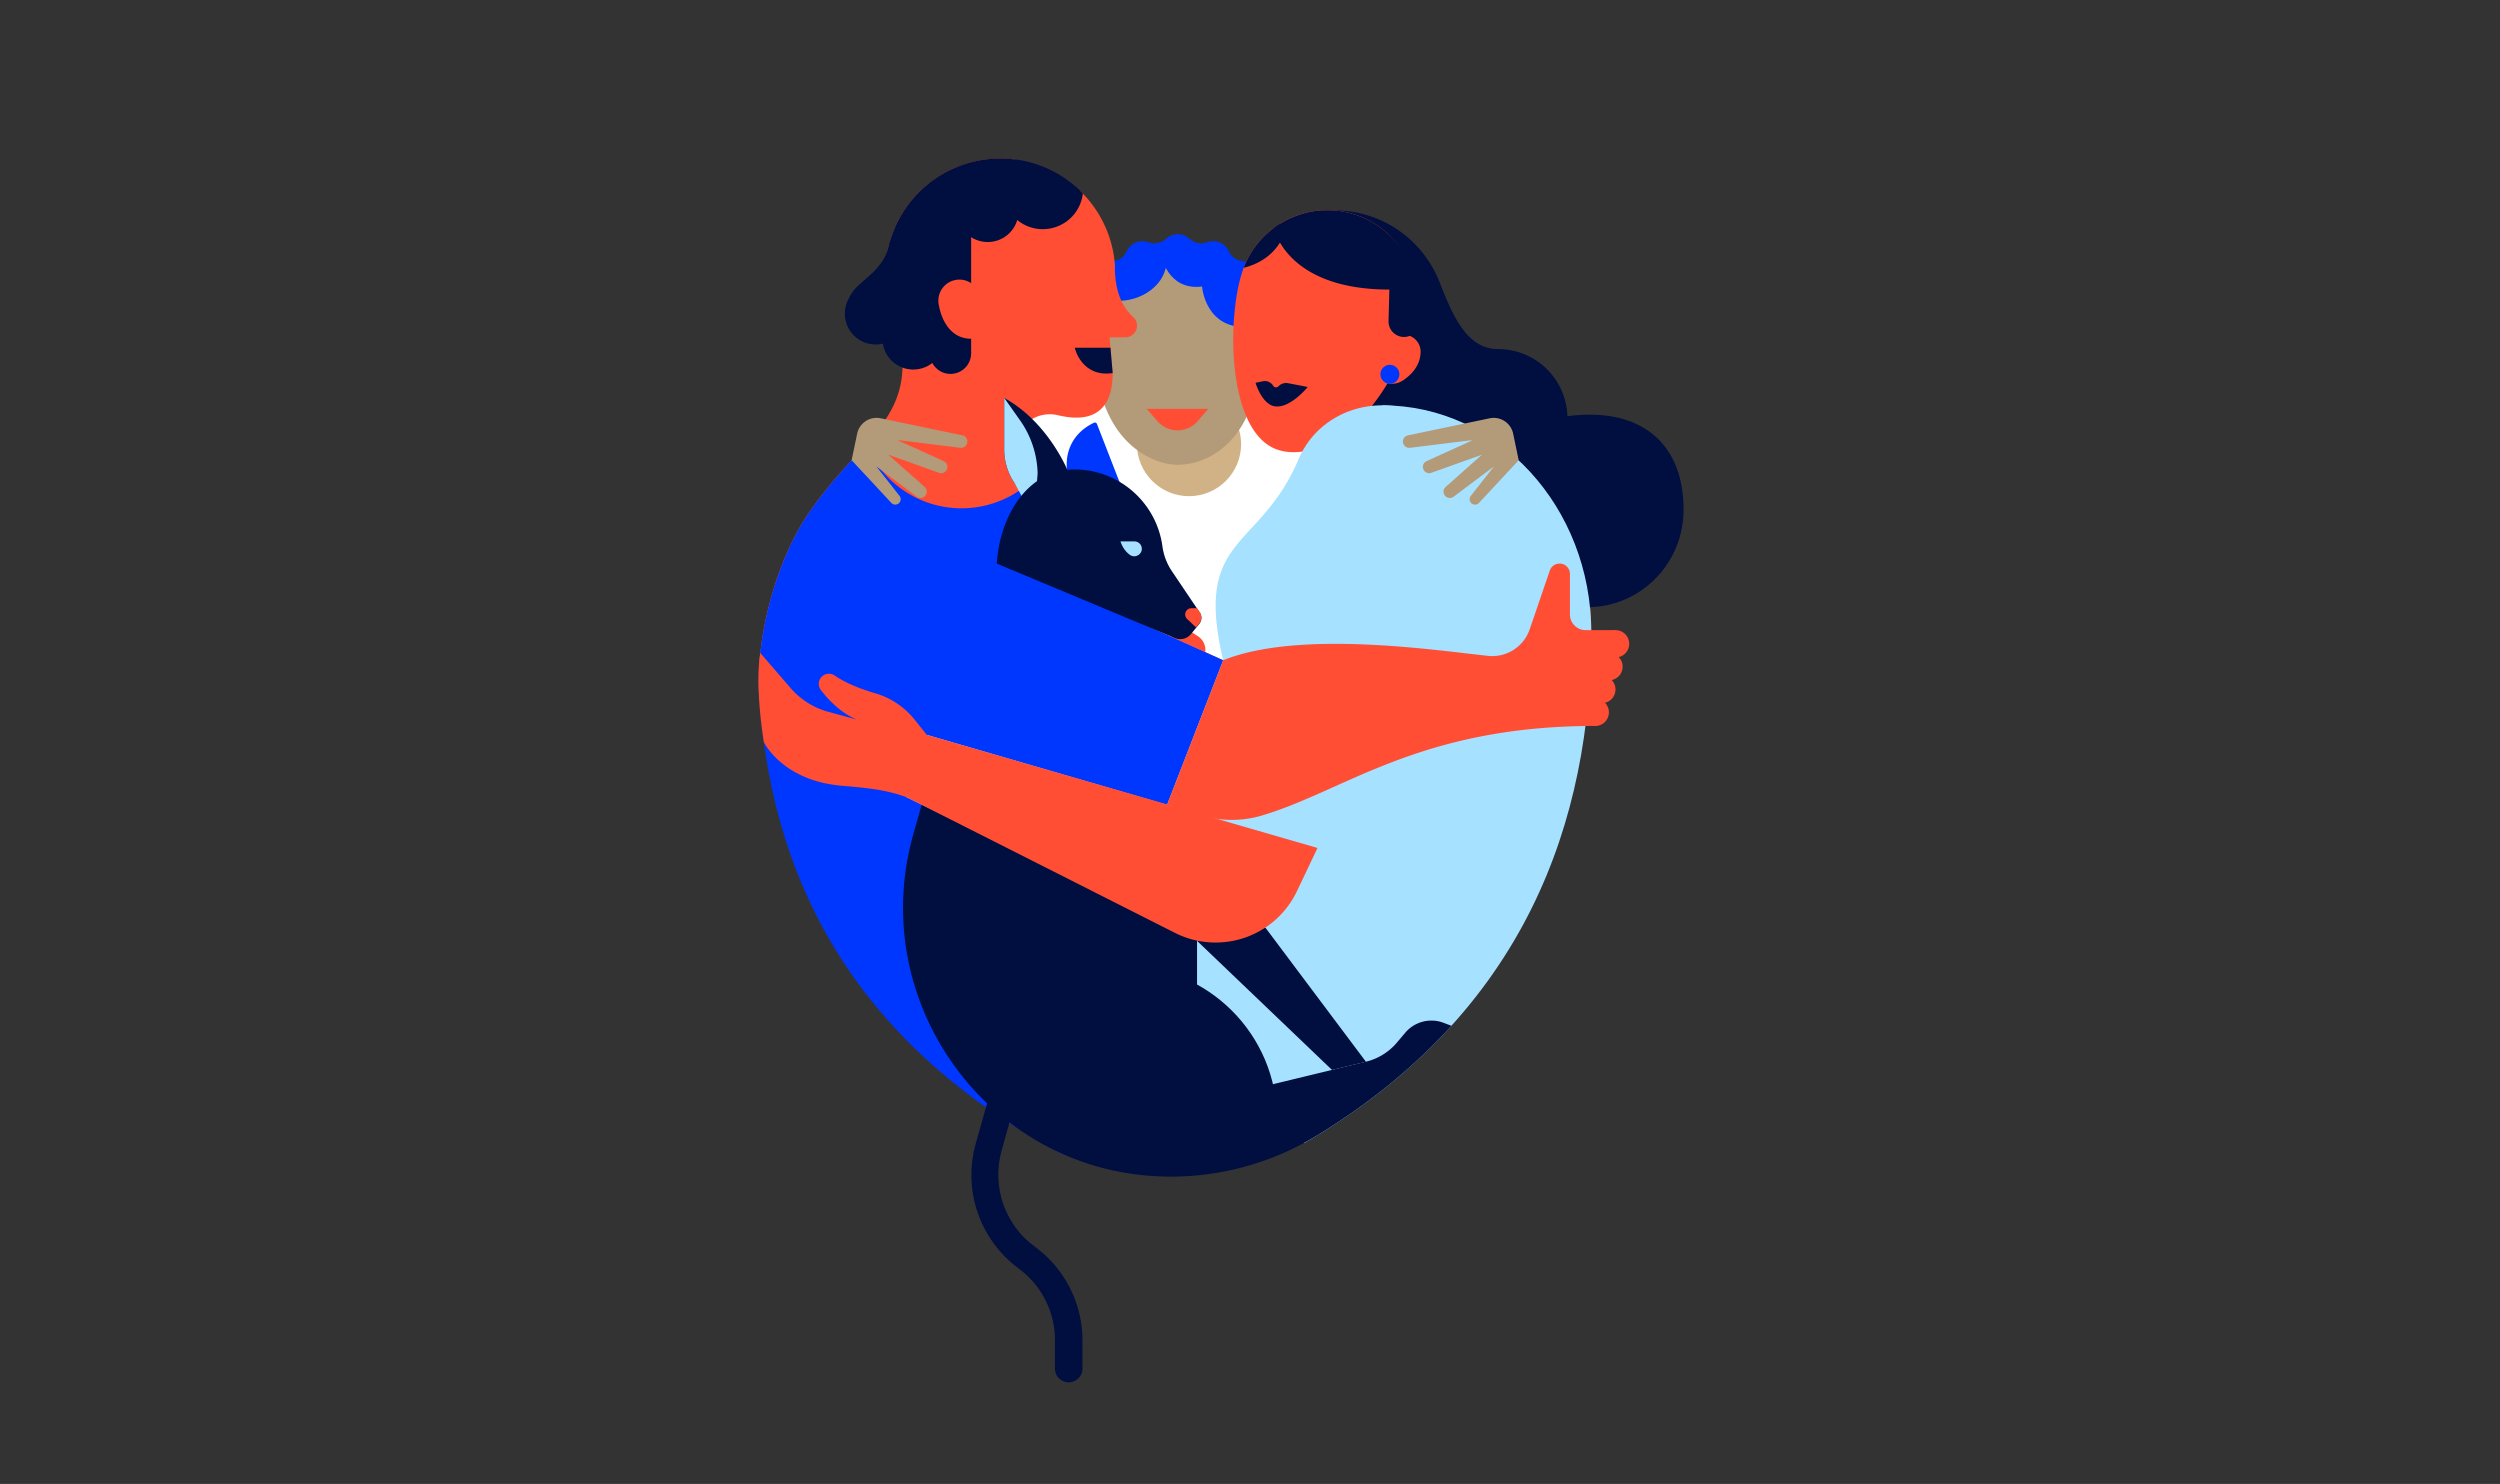 <?xml version="1.0" encoding="UTF-8"?> <svg xmlns="http://www.w3.org/2000/svg" viewBox="0 0 3084.93 1831.16"><rect x="0" y="0" width="3084.93" height="1831.16" fill="#333333" stroke="none"/><defs><style>.cls-1{fill:#0037ff;}.cls-2{fill:#fff;}.cls-3{fill:#d1b287;}.cls-4{fill:#b39a78;}.cls-5{fill:#ff4e33;}.cls-6{fill:#000e40;}.cls-7{fill:#a6e1ff;}.cls-8{fill:none;}</style></defs><g id="Cor_02" data-name="Cor 02"><path class="cls-1" d="M1583.3,439l0,0a21.32,21.32,0,0,0-4.33,21.83h0a21.32,21.32,0,0,1-11.08,26.74h0a21.3,21.3,0,0,0-12.38,18.51v0A21.33,21.33,0,0,1,1535,526.6h0a21.3,21.3,0,0,0-18.5,12.38h0a21.32,21.32,0,0,1-26.74,11.08h0a21.32,21.32,0,0,0-21.83,4.33l0,0a21.31,21.31,0,0,1-28.9,0l0,0a21.32,21.32,0,0,0-21.83-4.33h0A21.32,21.32,0,0,1,1390.34,539h0a21.3,21.3,0,0,0-18.5-12.38h0a21.33,21.33,0,0,1-20.45-20.45v0A21.3,21.3,0,0,0,1339,487.61h0a21.32,21.32,0,0,1-11.08-26.74h0a21.32,21.32,0,0,0-4.33-21.83l0,0a21.31,21.31,0,0,1,0-28.9l0,0a21.32,21.32,0,0,0,4.33-21.83h0A21.32,21.32,0,0,1,1339,361.47h0a21.3,21.3,0,0,0,12.38-18.5v0a21.34,21.34,0,0,1,20.45-20.45h0a21.3,21.3,0,0,0,18.5-12.38h0A21.32,21.32,0,0,1,1417.08,299h0a21.32,21.32,0,0,0,21.83-4.33l0,0a21.33,21.33,0,0,1,28.9,0l0,0a21.32,21.32,0,0,0,21.83,4.33h0a21.32,21.32,0,0,1,26.74,11.08h0a21.3,21.3,0,0,0,18.5,12.38h0a21.32,21.32,0,0,1,20.45,20.44v0a21.3,21.3,0,0,0,12.38,18.5h0a21.32,21.32,0,0,1,11.08,26.74h0a21.32,21.32,0,0,0,4.33,21.83l0,0A21.31,21.31,0,0,1,1583.3,439Z"></path><rect class="cls-2" x="1207.1" y="401.68" width="466.04" height="466.04"></rect><circle class="cls-3" cx="1467.22" cy="547.99" r="64.27"></circle><path class="cls-4" d="M1453.23,319a102.7,102.7,0,0,0-102.71,102.71c0,124.78,72.73,151.81,102.71,151.81,35.55,0,102.71-27,102.71-151.81A102.7,102.7,0,0,0,1453.23,319Z"></path><path class="cls-1" d="M1433,314.92s7.12,43.82,50.29,38.68c0,0,4.08,55.64,61.09,49.49l9.51-46.15L1522,328.06l-67.51-27.2Z"></path><path class="cls-1" d="M1371.38,370.4c27.43,5,68.74-13,68.74-52.45V306.49l-68.74,28.8Z"></path><path class="cls-5" d="M1705.94,500.17l-172.15,560.7L1512,815.92l-207.5-93.58-33.24-98.83-16.63-57.35c-6.6-22.78,6.27-47.11,29.15-53.39a43.94,43.94,0,0,1,19.23-.91c9.19,1.59,70,20.89,70-51.45l-3.84-44.19h19.51a14.38,14.38,0,0,0,13.45-9.3h0a14.41,14.41,0,0,0-3.86-15.77c-16-14.43-23-37.12-22.45-63.66l0-.24a141.84,141.84,0,0,0-283.27,13.39c.49,20.42,8.33,38.49,13.31,56.88,32,118-39.48,136-108,235.8C957.43,692.2,932.07,788.4,936.74,858c16.72,249.51,1026.86,191.6,1026.86-77.61C1963.6,625.63,1848.24,500.17,1705.94,500.17Z"></path><path class="cls-5" d="M1466.66,777.56l11.58,7.56a20.15,20.15,0,0,1,9,19.62h0l-42.92-19.15,22.38-8"></path><path class="cls-1" d="M1533.79,1060.87,1512,815.92l-207.5-93.58-33.24-98.83-6.69-23.09A127.08,127.08,0,0,1,1068.78,548c-20.6,23.44-45.95,49-70.93,85.33C957.43,692.2,932.07,788.4,936.74,858c14.45,215.61,106.48,422.63,372.69,565.47,10.89,5.84,138.86,14.46,138.86,14.46,36.29-13.61,74.71,8.48,106.39-7.14C1625.6,1227.87,1765,830.42,1765,830.42L1627.4,756Z"></path><path class="cls-6" d="M1934.13,513.57a85.55,85.55,0,0,0-85.5-82.82c-38.28,0-55.79-40.43-72-82-20.85-53.55-72.05-89.11-129.52-89.11h-1.45l-37.46,271v63.78S1656,605.51,1709,617.91c62.62,14.66,118.91,48.12,163.38,94.59a118.74,118.74,0,0,0,86,36.76c66.2,0,119.07-54,119.08-120.37C2077.5,548,2025.85,501.61,1934.13,513.57Z"></path><path class="cls-1" d="M1561.28,458.15l9-1.87a12.11,12.11,0,0,1,12.54,5.06h0a4.14,4.14,0,0,0,6.62,1.34l.67-.63a12.83,12.83,0,0,1,11.18-3.41l24.44,4.66s-20.61,25.56-39.38,24.05C1569.4,486,1561.28,458.15,1561.28,458.15Z"></path><path class="cls-5" d="M1672.75,265A110.57,110.57,0,0,0,1533,335.22c-19.76,59.64-18.17,199.25,43.68,219.74,46.29,15.34,125.2-26.3,166.25-150.19A110.58,110.58,0,0,0,1672.75,265Z"></path><path class="cls-6" d="M1549.27,472.34l9-1.86a12.09,12.09,0,0,1,12.53,5.06h0a4.15,4.15,0,0,0,6.62,1.34l.68-.64a12.88,12.88,0,0,1,11.18-3.41l24.43,4.67s-20.6,25.55-39.37,24.05C1557.39,500.18,1549.27,472.34,1549.27,472.34Z"></path><path class="cls-5" d="M1753,434.88a21.13,21.13,0,1,0-42.24-1.57l-1.44,38.84,2.84.7a23.54,23.54,0,0,0,18.53-3.08C1738.32,464.77,1752.24,453.9,1753,434.88Z"></path><path class="cls-6" d="M1705.4,282.33a110,110,0,0,0-11.21-7.57l-.23-.14q-1.87-1.1-3.81-2.13l-.32-.17q-3.82-2-7.85-3.77l-.62-.27c-1.27-.53-2.55-1-3.85-1.55l-.71-.26c-1.33-.5-2.68-1-4-1.44h0l0,0c-1-.33-2-.64-3-.95l-1-.28c-.7-.21-1.41-.41-2.12-.6l-1.11-.29-2.09-.52-1-.24-2.51-.54-.59-.12c-1-.21-2.06-.39-3.1-.57l-.79-.12c-.78-.13-1.56-.24-2.33-.35l-1-.14-2.15-.25-1-.11c-.8-.08-1.59-.15-2.39-.21l-.71-.06c-1-.07-2.1-.13-3.15-.17h-.3c-.93,0-1.87-.06-2.81-.08h-.84c-.77,0-1.54,0-2.31,0h-.89l-2.43.09-.67,0c-2.1.11-4.19.27-6.27.5l-.51.06c-.86.1-1.73.21-2.59.33l-.68.09-2.53.4-.55.09c-3.12.54-6.21,1.22-9.26,2l-.42.12c-.89.23-1.78.48-2.67.74l-.4.12c-3.06.92-6.09,2-9.06,3.14l-.11.05c-1,.37-1.89.76-2.82,1.16l-.24.1a112.26,112.26,0,0,0-11.5,5.77l-.1.06a112.82,112.82,0,0,0-10.85,7.15h0s14.69,75.91,142.47,75.91l-1,38.9a19.12,19.12,0,0,0,26.33,18.18c6.29-5.75,8.92-17,9-17.18C1760.69,353.08,1740.17,309.08,1705.4,282.33Z"></path><path class="cls-6" d="M1534.73,330.4c13-3.08,40.58-13.28,51.43-45.47l-6.43-8.92A110.06,110.06,0,0,0,1534.73,330.4Z"></path><circle class="cls-1" cx="1715.1" cy="461.86" r="11.7"></circle><path class="cls-7" d="M1797.5,636.94c27.13-64.66-20-136.34-90.11-136.76h-2.28c-44.59.16-85.12,25.12-102.56,66.16-48.59,114.35-130.06,93-93.17,248.41l-69.26,178.39-296.48-86.32-25.1,76.86,341.17,166.15A107.09,107.09,0,0,0,1605.35,1095Z"></path><line class="cls-8" x1="1417.83" y1="773.46" x2="1200.23" y2="675.92"></line><path class="cls-6" d="M1318.13,582.14s-24.11-61-79-91.1v63.42a74.46,74.46,0,0,0,12.71,41.62l6,8.87Z"></path><path class="cls-7" d="M1251.89,596.09l9.7,17.68,17.83-17,1-12.83h0a118.86,118.86,0,0,0-21.75-65.35L1239.18,491v63.42A74.51,74.51,0,0,0,1251.89,596.09Z"></path><path class="cls-1" d="M1385.17,604.43l-62.93-17s-5.43-6.05-5.5-6.65c-3-24.1,7.92-47.12,33.13-59.09a2.76,2.76,0,0,1,3.75,1.49Z"></path><path class="cls-7" d="M1609.34,1410.58c275.1-160.2,354.26-400.59,354.26-630.19,0-154.76-115.36-280.22-257.66-280.22l-172.15,560.7-9.25-103.93-92.76,234.63Z"></path><path class="cls-5" d="M1993.51,777.56h-36.89a19.36,19.36,0,0,1-19.36-19.36v-50a12.77,12.77,0,0,0-12.77-12.77h0a12.77,12.77,0,0,0-12.08,8.63l-24.81,72.52a48.82,48.82,0,0,1-51.34,32.75c-65.88-7-232.68-32.36-326.88,5.36h0l-69.26,178.39,41,12.94c24.39,7.17,50.4,7.74,74.81.64,102.56-29.84,194.57-110.87,412.59-110.87C1968.49,895.84,1993.45,775,1993.51,777.56Z"></path><circle class="cls-5" cx="1993.51" cy="794.43" r="16.91"></circle><circle class="cls-5" cx="1985.4" cy="822.62" r="16.91"></circle><circle class="cls-5" cx="1976.6" cy="850.8" r="16.91"></circle><circle class="cls-5" cx="1968.49" cy="878.99" r="16.91"></circle><path class="cls-6" d="M1385.86,1191.57c104.92,0,190,85,190,190"></path><path class="cls-6" d="M1791,1265.8l-9.67-3.68a42.27,42.27,0,0,0-47.35,12.29l-10.15,12a72.16,72.16,0,0,1-38.29,23.69L1549.62,1343l4.81-26.72-77.3-43.69V1156.51L1137.27,993.13l-10.22,36.14c-58.63,207.28,92.39,416.26,307.72,422.49q5,.15,10,.15h0a345.47,345.47,0,0,0,179.73-50.39C1691.53,1360.71,1746.39,1315,1791,1265.8Z"></path><polygon class="cls-6" points="1561.41 1144.61 1685.49 1310.14 1643.64 1320.26 1476.79 1160.66 1561.41 1144.61"></polygon><path class="cls-5" d="M1143.64,906.81l482.1,139.56-25.32,53.27a111.15,111.15,0,0,1-150.52,51.5L1118.54,983.67Z"></path><path class="cls-5" d="M1143.64,906.81l-15.16-18.95a96.84,96.84,0,0,0-48.62-32.44c-15.78-4.59-35.21-11.71-49.9-21.87a12.52,12.52,0,0,0-16.34,1.9h0a12.54,12.54,0,0,0-.7,16.07c8.13,10.61,24,28.23,44.61,36.5L1022,878.33A94,94,0,0,1,975.55,849L938.19,805.7s-7.25,35.13,4.38,110.07c0,0,22.82,47.86,96.88,53.89,41.34,3.36,58,6.6,79.09,14l45.1-17.74Z"></path><path class="cls-6" d="M1198.36,289l134.74-53.39a141.83,141.83,0,0,0-240.55,105c.49,20.42,8.33,38.49,13.3,56.87,1.06,3.91,2,7.69,2.83,11.38L1198.36,436Z"></path><circle class="cls-6" cx="1080.52" cy="387.07" r="38.02"></circle><circle class="cls-6" cx="1126.97" cy="418" r="38.02"></circle><circle class="cls-6" cx="1218.83" cy="260.66" r="38.02"></circle><path class="cls-6" d="M1286.87,282.76a49.66,49.66,0,0,0,49.33-44A141.78,141.78,0,0,0,1253,196.8a49.64,49.64,0,0,0,33.86,86Z"></path><path class="cls-6" d="M1048.25,367c8.58-21.5,44.26-30.17,50.14-70.42l17.13,26.88-6.63,63.63S1042.33,381.81,1048.25,367Z"></path><circle class="cls-6" cx="1172.9" cy="435.96" r="25.44"></circle><path class="cls-5" d="M1208.36,379.87a26,26,0,1,0-50.45-8.73,26.31,26.31,0,0,0,.9,6.8c2.37,13,11.92,40.06,39.55,40.06l16.86-36.94Z"></path><path class="cls-4" d="M1731.34,546.43a7.79,7.79,0,0,0,8.58,6.14l75.82-9.37.46.44L1760.42,569a7.79,7.79,0,0,0,5.85,14.43l62.4-22.33-44.79,39.77a7.79,7.79,0,0,0,9.84,12.06l49.71-37.28-28.52,36.27a6.68,6.68,0,0,0,1.12,9.36h0a6.67,6.67,0,0,0,9-.7l49-52.69-6.82-32.72a24.48,24.48,0,0,0-29-19l-19.46,4.06-22.11,4.61-59.3,12.37A7.78,7.78,0,0,0,1731.34,546.43Z"></path><path class="cls-4" d="M1193.53,546.43a7.79,7.79,0,0,1-8.58,6.14l-75.82-9.37-.47.44L1164.45,569a7.79,7.79,0,0,1-5.85,14.43l-62.4-22.33L1141,600.84a7.79,7.79,0,0,1-9.84,12.06l-49.72-37.28L1110,611.89a6.68,6.68,0,0,1-1.12,9.36h0a6.68,6.68,0,0,1-9-.7l-49-52.69,6.82-32.72a24.48,24.48,0,0,1,29-19l19.46,4.06,22.1,4.61,59.3,12.37A7.78,7.78,0,0,1,1193.53,546.43Z"></path><path class="cls-5" d="M1453,504.52h-38l13.32,15.25a32.82,32.82,0,0,0,49.43,0L1491,504.52Z"></path><path class="cls-6" d="M1373,460.41l-2.72-31.35H1326.2S1334.19,466,1373,460.41Z"></path><path class="cls-6" d="M1259.7,1334.64l-13.28,47.63-6.64,23.82-3.32,11.91-.41,1.48-.21.75-.15.65-.62,2.62-1.23,5.23L1233,1434l-.42,2.65c-.1.89-.15,1.79-.22,2.68l-.43,5.35c-.08,1.79,0,3.58,0,5.37-.15,3.58.32,7.14.51,10.71a24,24,0,0,0,.33,2.67l.4,2.65c.3,1.76.43,3.56.9,5.29a109.13,109.13,0,0,0,16.43,39.36c1,1.47,2,3,3,4.42l3.34,4.19c.56.69,1.09,1.42,1.68,2.09l1.83,2,3.64,3.93,4,3.63,2,1.83c.66.6,1.4,1.11,2.09,1.68l4.2,3.33,5.32,4.13a140.66,140.66,0,0,1,36,42.44l1.68,3.07.83,1.54.76,1.58c1,2.11,2,4.21,3,6.34l2.63,6.5c.85,2.17,1.53,4.41,2.3,6.62a148.39,148.39,0,0,1,6,27.34l.64,7c.19,2.33.19,4.67.28,7l.05,1.75,0,.87v10l0,24.73a17,17,0,1,1-34,0v0l0-24.73v-10.72l0-1.34c-.07-1.78,0-3.57-.19-5.35l-.46-5.33a115.42,115.42,0,0,0-4.52-20.89c-.59-1.69-1.08-3.41-1.74-5.07l-2-5-2.27-4.86-.57-1.21-.64-1.18-1.28-2.35a106.78,106.78,0,0,0-27.45-32.55l-9.91-7.83c-.9-.74-1.84-1.43-2.7-2.22l-2.57-2.37-5.12-4.78-4.76-5.14-2.36-2.58c-.77-.88-1.47-1.81-2.2-2.72l-4.34-5.5c-1.39-1.87-2.64-3.84-4-5.77a142.39,142.39,0,0,1-21.24-51.37c-.57-2.26-.79-4.59-1.16-6.89l-.5-3.46c-.16-1.16-.36-2.31-.41-3.47-.29-4.66-.8-9.3-.64-14,0-2.33,0-4.66.11-7l.56-7c.11-1.16.19-2.33.32-3.48l.54-3.45,1.12-6.91c.5-2.27,1.07-4.53,1.61-6.79l.82-3.4.21-.85.21-.74.42-1.49,3.36-11.9,6.71-23.79,13.44-47.59a16.38,16.38,0,0,1,31.54,8.85Z"></path><path class="cls-6" d="M1480.53,756l-34.41-51.13a71.87,71.87,0,0,1-11.7-30.57,109.66,109.66,0,0,0-108.67-95c-58.37,0-92.36,58.64-95.73,116.16l219.62,91.79a17,17,0,0,0,19.94-4.79l10.3-12.59A11.62,11.62,0,0,0,1480.53,756Z"></path><path class="cls-7" d="M1382.65,668.09h17.25a9.08,9.08,0,0,1,8.84,7h0a9.08,9.08,0,0,1-4.25,9.93l-.3.18a9.09,9.09,0,0,1-9.86-.44C1390.47,682,1385.52,676.93,1382.65,668.09Z"></path><path class="cls-5" d="M1462.47,758.22h0a7.7,7.7,0,0,0,2.42,5.61l11,10.38,3.89-4.76a11.88,11.88,0,0,0,.66-14.16l-3.2-4.76h-7.12A7.69,7.69,0,0,0,1462.47,758.22Z"></path></g></svg> 